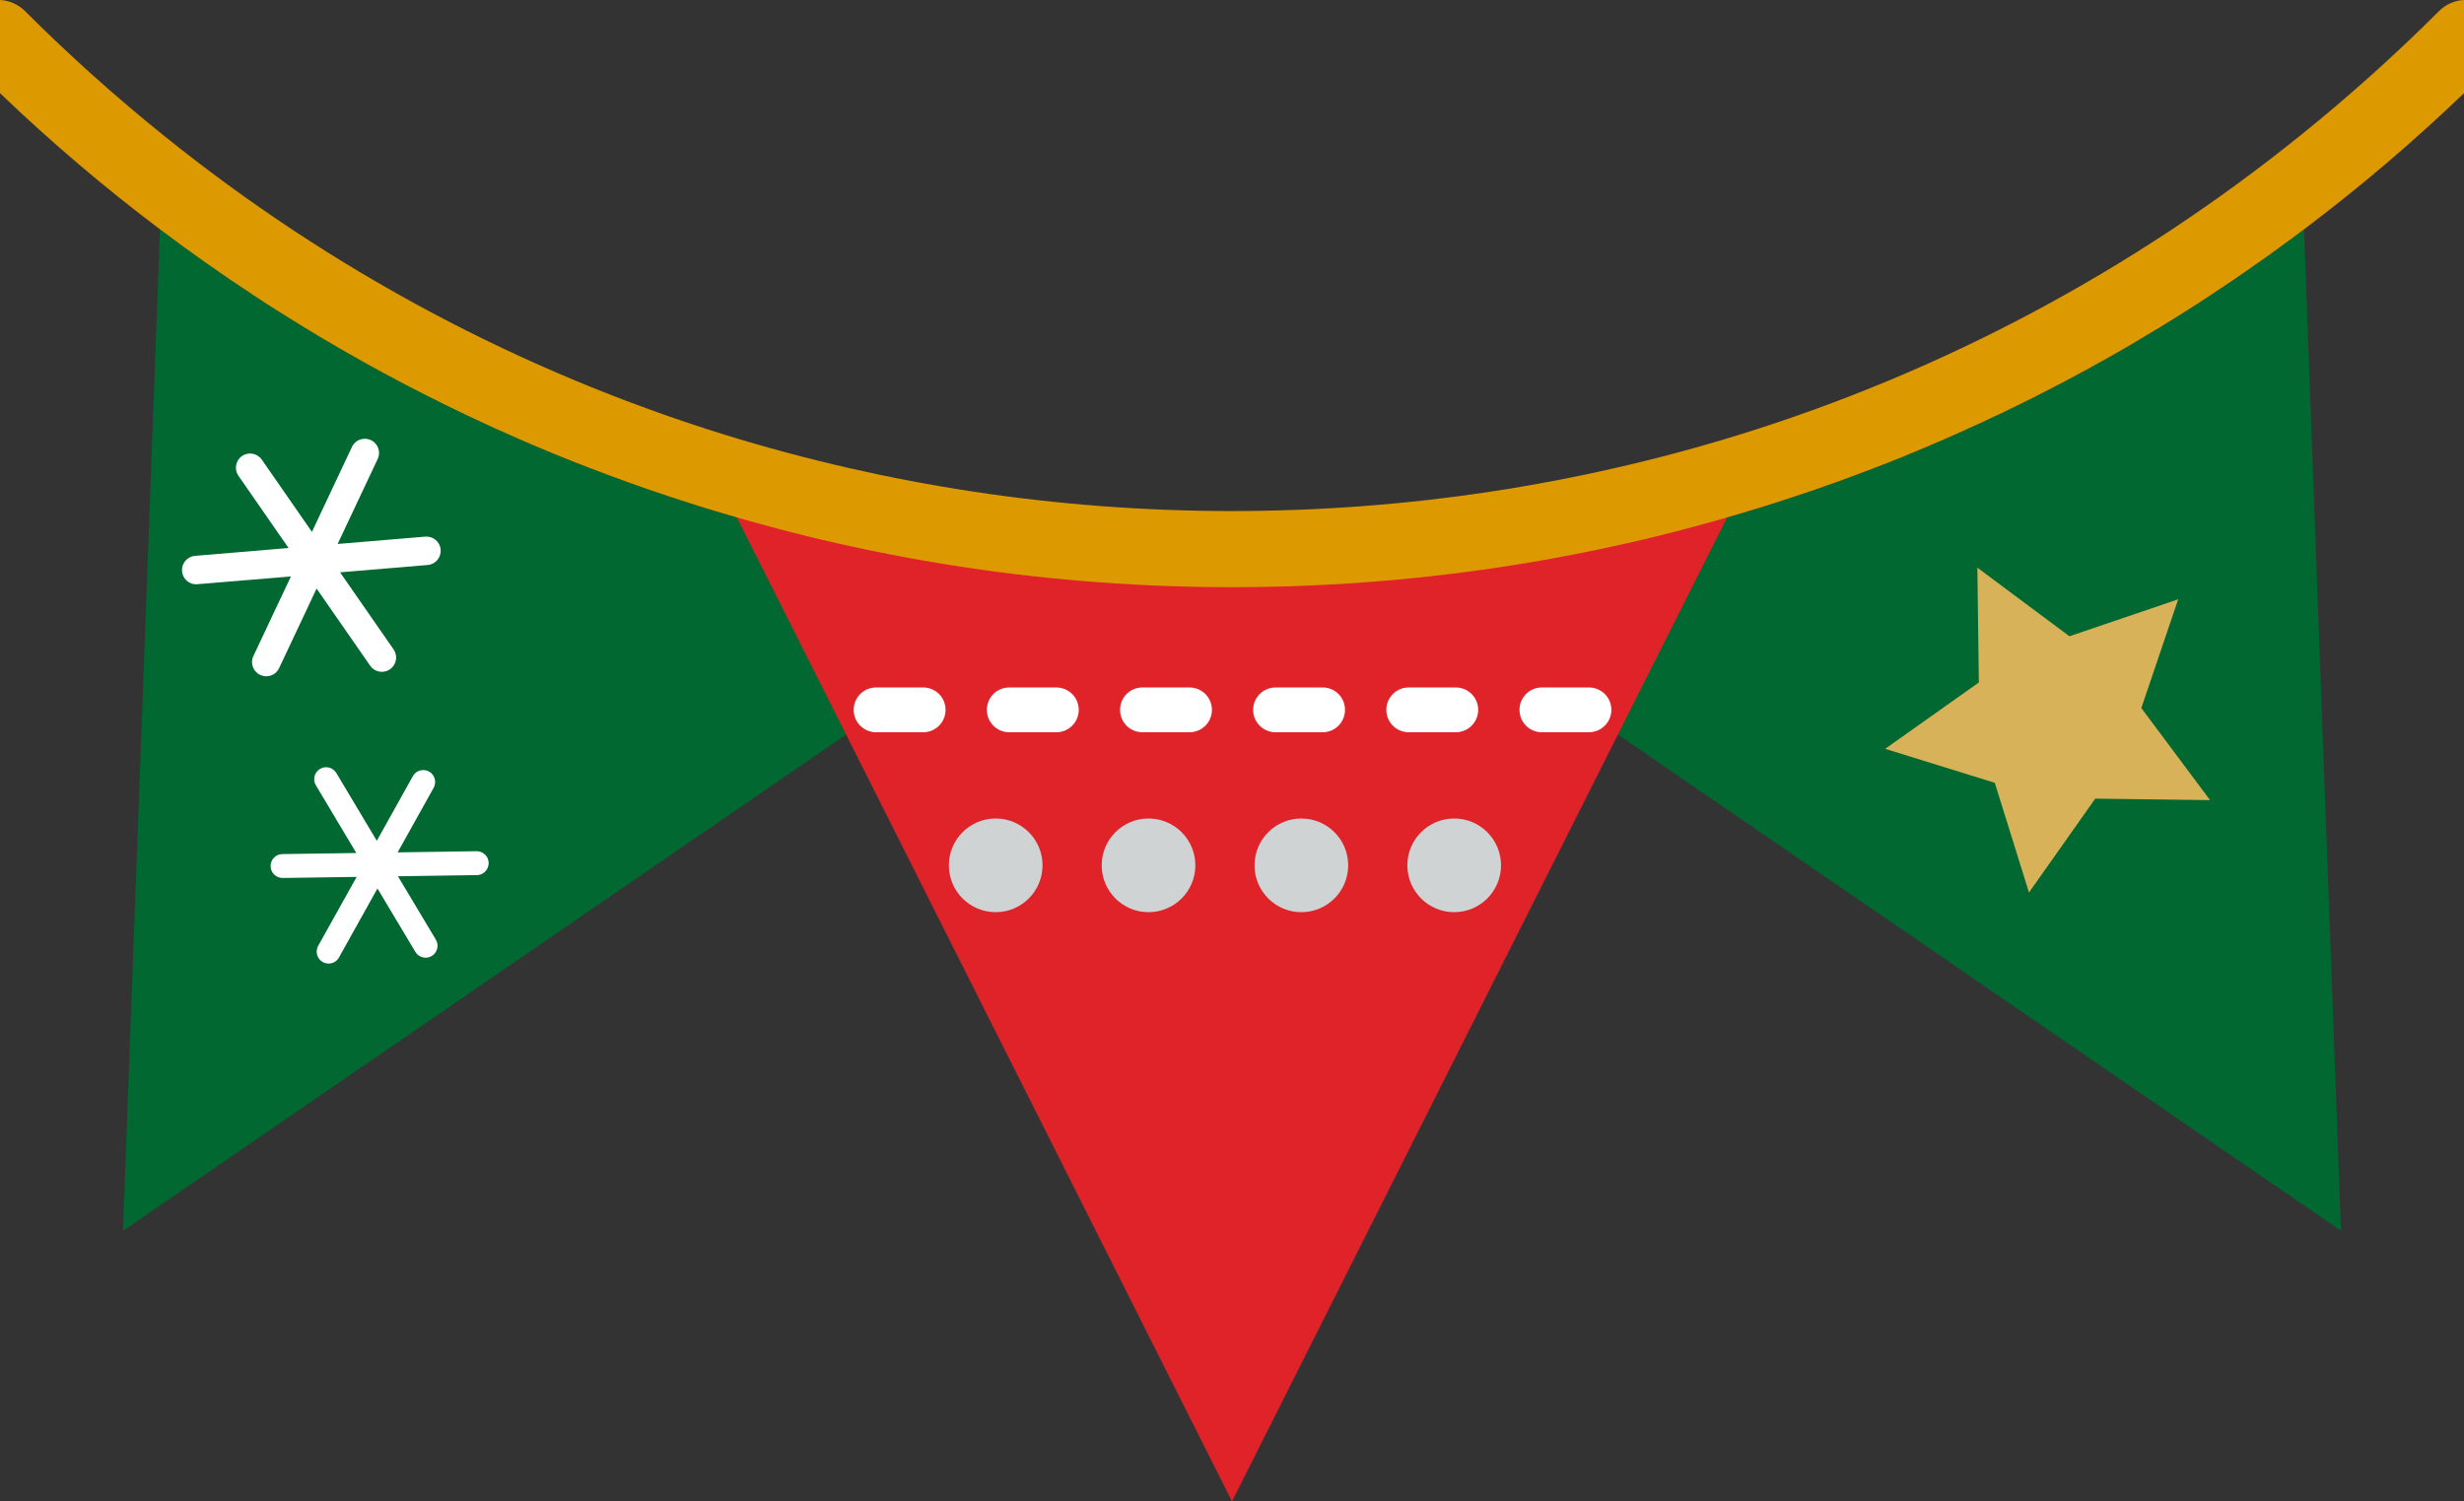 <svg xmlns="http://www.w3.org/2000/svg" id="Layer_1" viewBox="0 0 232 141.37"><rect x="0" y="0" width="232" height="141.37" fill="#333333" stroke="none"/><defs><style>.cls-1{fill:#d8b259;}.cls-2{fill:#d0d3d4;}.cls-3{fill:#fff;}.cls-4{fill:#006830;}.cls-5{fill:#e02229;}.cls-6{fill:#dc9900;}</style></defs><path class="cls-4" d="M15.06,21.59l-3.48,94.31,85.84-58.92-6.43-3.54c-13.06-1.95-25.83-5.44-38.17-10.44-13.54-5.49-26.17-12.67-37.76-21.41Z"/><path class="cls-4" d="M141.01,53.44l-6.43,3.54,85.84,58.92-3.48-94.31c-11.59,8.75-24.22,15.92-37.76,21.41-12.34,5-25.11,8.49-38.17,10.44Z"/><polygon class="cls-5" points="162.8 48.37 116 141.37 69.2 48.37 162.8 48.37"/><path class="cls-6" d="M232,0v8.77c-4.79,4.6-9.82,8.87-15.06,12.82-.77.58-1.55,1.16-2.34,1.73-.68.5-1.37.99-2.06,1.47-.74.53-1.48,1.04-2.23,1.55s-1.5,1.01-2.26,1.51c-.75.5-1.51.99-2.28,1.47-1.52.97-3.07,1.91-4.63,2.83-.78.46-1.56.92-2.35,1.36-1.39.79-2.79,1.56-4.21,2.31-.4.21-.8.42-1.21.63-.59.31-1.18.61-1.77.91-.62.31-1.24.62-1.86.92-.58.29-1.16.57-1.75.84-.98.47-1.96.92-2.95,1.36-.58.27-1.16.53-1.75.78-.04.02-.07.03-.11.05-.05.03-.1.05-.15.07-.2.09-.41.18-.62.26-.41.18-.82.36-1.23.53-.66.28-1.33.56-2,.83-.92.37-1.84.74-2.77,1.09-.62.24-1.25.48-1.88.71-1.21.45-2.43.89-3.65,1.31-.66.23-1.33.45-1.99.67-2.08.69-4.17,1.34-6.27,1.94-1.03.3-2.07.59-3.1.86-.75.21-1.49.4-2.24.59-.83.22-1.67.42-2.51.62-1.05.25-2.11.49-3.17.71-.63.14-1.25.28-1.88.4-1.08.22-2.16.43-3.25.63-.89.17-1.79.32-2.69.47-.92.16-1.85.3-2.77.44-8.23,1.23-16.58,1.85-25.01,1.85s-16.78-.62-25.01-1.85c-.92-.14-1.85-.28-2.77-.44-.9-.15-1.8-.3-2.69-.47-1.09-.2-2.17-.41-3.25-.63-.63-.12-1.25-.26-1.88-.4-1.06-.22-2.12-.46-3.17-.71-.84-.2-1.68-.4-2.51-.62-.75-.19-1.49-.38-2.24-.59-1.03-.27-2.07-.56-3.1-.86-2.1-.6-4.19-1.25-6.27-1.94-.66-.22-1.33-.44-1.99-.67-1.22-.42-2.44-.86-3.65-1.31-.63-.23-1.26-.47-1.88-.71-.93-.35-1.85-.72-2.77-1.09-.23-.09-.46-.19-.69-.28-.65-.27-1.3-.54-1.94-.81-.8-.35-1.61-.69-2.4-1.05-.84-.37-1.66-.74-2.49-1.13-.5-.23-1.01-.47-1.51-.71-.49-.23-.97-.46-1.45-.7-5.55-2.7-10.92-5.71-16.11-9-.77-.48-1.53-.97-2.28-1.47-3.03-1.99-5.99-4.07-8.89-6.26C9.82,17.64,4.79,13.37,0,8.77V0c.85.04,1.7.39,2.35,1.04,4.16,4.16,8.52,8.06,13.04,11.7,15.83,12.76,33.74,22.28,52.9,28.21,15.25,4.71,31.29,7.17,47.71,7.17s32.46-2.46,47.71-7.17c19.16-5.93,37.07-15.45,52.9-28.21,4.52-3.64,8.88-7.54,13.04-11.7.65-.65,1.5-1,2.35-1.04Z"/><path class="cls-3" d="M37.06,61.15l-5.04-7.26,8.25-.69c.74-.06,1.28-.71,1.22-1.45-.06-.74-.71-1.28-1.45-1.22l-8.25.69,3.77-8c.32-.67.03-1.47-.64-1.78s-1.47-.03-1.78.64l-3.77,8-4.72-6.8c-.42-.61-1.26-.76-1.86-.34-.61.42-.76,1.26-.34,1.86l4.72,6.8-8.81.74c-.74.06-1.28.71-1.22,1.45.04.49.35.9.76,1.1.21.1.44.14.68.12l8.81-.73-3.53,7.49c-.32.67-.03,1.47.64,1.78.67.32,1.47.03,1.78-.64l3.53-7.49,5.04,7.26c.14.2.32.35.53.45.42.2.93.17,1.34-.11.61-.42.76-1.26.34-1.86Z"/><path class="cls-3" d="M44.87,80.15l-7.43.11,3.39-6.08c.3-.54.11-1.23-.43-1.53-.54-.3-1.23-.11-1.53.44l-3.39,6.08-3.81-6.38c-.32-.53-1.01-.71-1.54-.39-.53.32-.71,1.01-.39,1.54l3.81,6.38-6.96.1c-.62,0-1.12.52-1.11,1.14,0,.62.52,1.12,1.14,1.11l6.96-.1-3.62,6.49c-.3.54-.11,1.23.43,1.53.36.2.79.18,1.13-.02.16-.1.31-.24.4-.42l3.62-6.49,3.57,5.97c.32.53,1.01.71,1.54.39.53-.32.71-1.01.39-1.54l-3.57-5.97,7.43-.11c.2,0,.4-.06.56-.16.33-.2.55-.57.55-.98,0-.62-.52-1.12-1.14-1.11Z"/><path class="cls-3" d="M86.92,64.73h-4.43c-1.16,0-2.11.94-2.11,2.11,0,.57.22,1.07.57,1.44.39.42.94.67,1.54.67h4.43c1.17,0,2.11-.94,2.11-2.11s-.94-2.11-2.11-2.11ZM99.46,64.73h-4.43c-1.17,0-2.11.94-2.11,2.11s.94,2.11,2.11,2.11h4.43c1.16,0,2.11-.94,2.11-2.11s-.95-2.11-2.11-2.11ZM111.99,64.73h-4.42c-1.17,0-2.11.94-2.11,2.11s.94,2.11,2.11,2.11h4.42c1.17,0,2.12-.94,2.12-2.11s-.95-2.11-2.12-2.11ZM124.53,64.73h-4.42c-1.17,0-2.12.94-2.12,2.11s.95,2.11,2.12,2.11h4.42c1.17,0,2.11-.94,2.11-2.11s-.94-2.11-2.11-2.11ZM137.07,64.73h-4.43c-1.16,0-2.11.94-2.11,2.11s.95,2.11,2.11,2.11h4.43c1.16,0,2.11-.94,2.11-2.11s-.95-2.11-2.11-2.11ZM149.6,64.73h-4.42c-1.17,0-2.11.94-2.11,2.11s.94,2.11,2.11,2.11h4.42c.59,0,1.12-.24,1.51-.63.37-.38.61-.89.61-1.48,0-1.17-.95-2.11-2.12-2.11Z"/><circle class="cls-2" cx="136.92" cy="81.48" r="4.41"/><circle class="cls-2" cx="122.53" cy="81.48" r="4.41"/><circle class="cls-2" cx="108.14" cy="81.48" r="4.41"/><circle class="cls-2" cx="93.75" cy="81.48" r="4.41"/><polygon class="cls-1" points="186.18 53.45 194.85 59.91 205.09 56.43 201.62 66.67 208.09 75.34 197.28 75.2 191.04 84.04 187.82 73.71 177.5 70.51 186.32 64.26 186.18 53.45"/></svg>